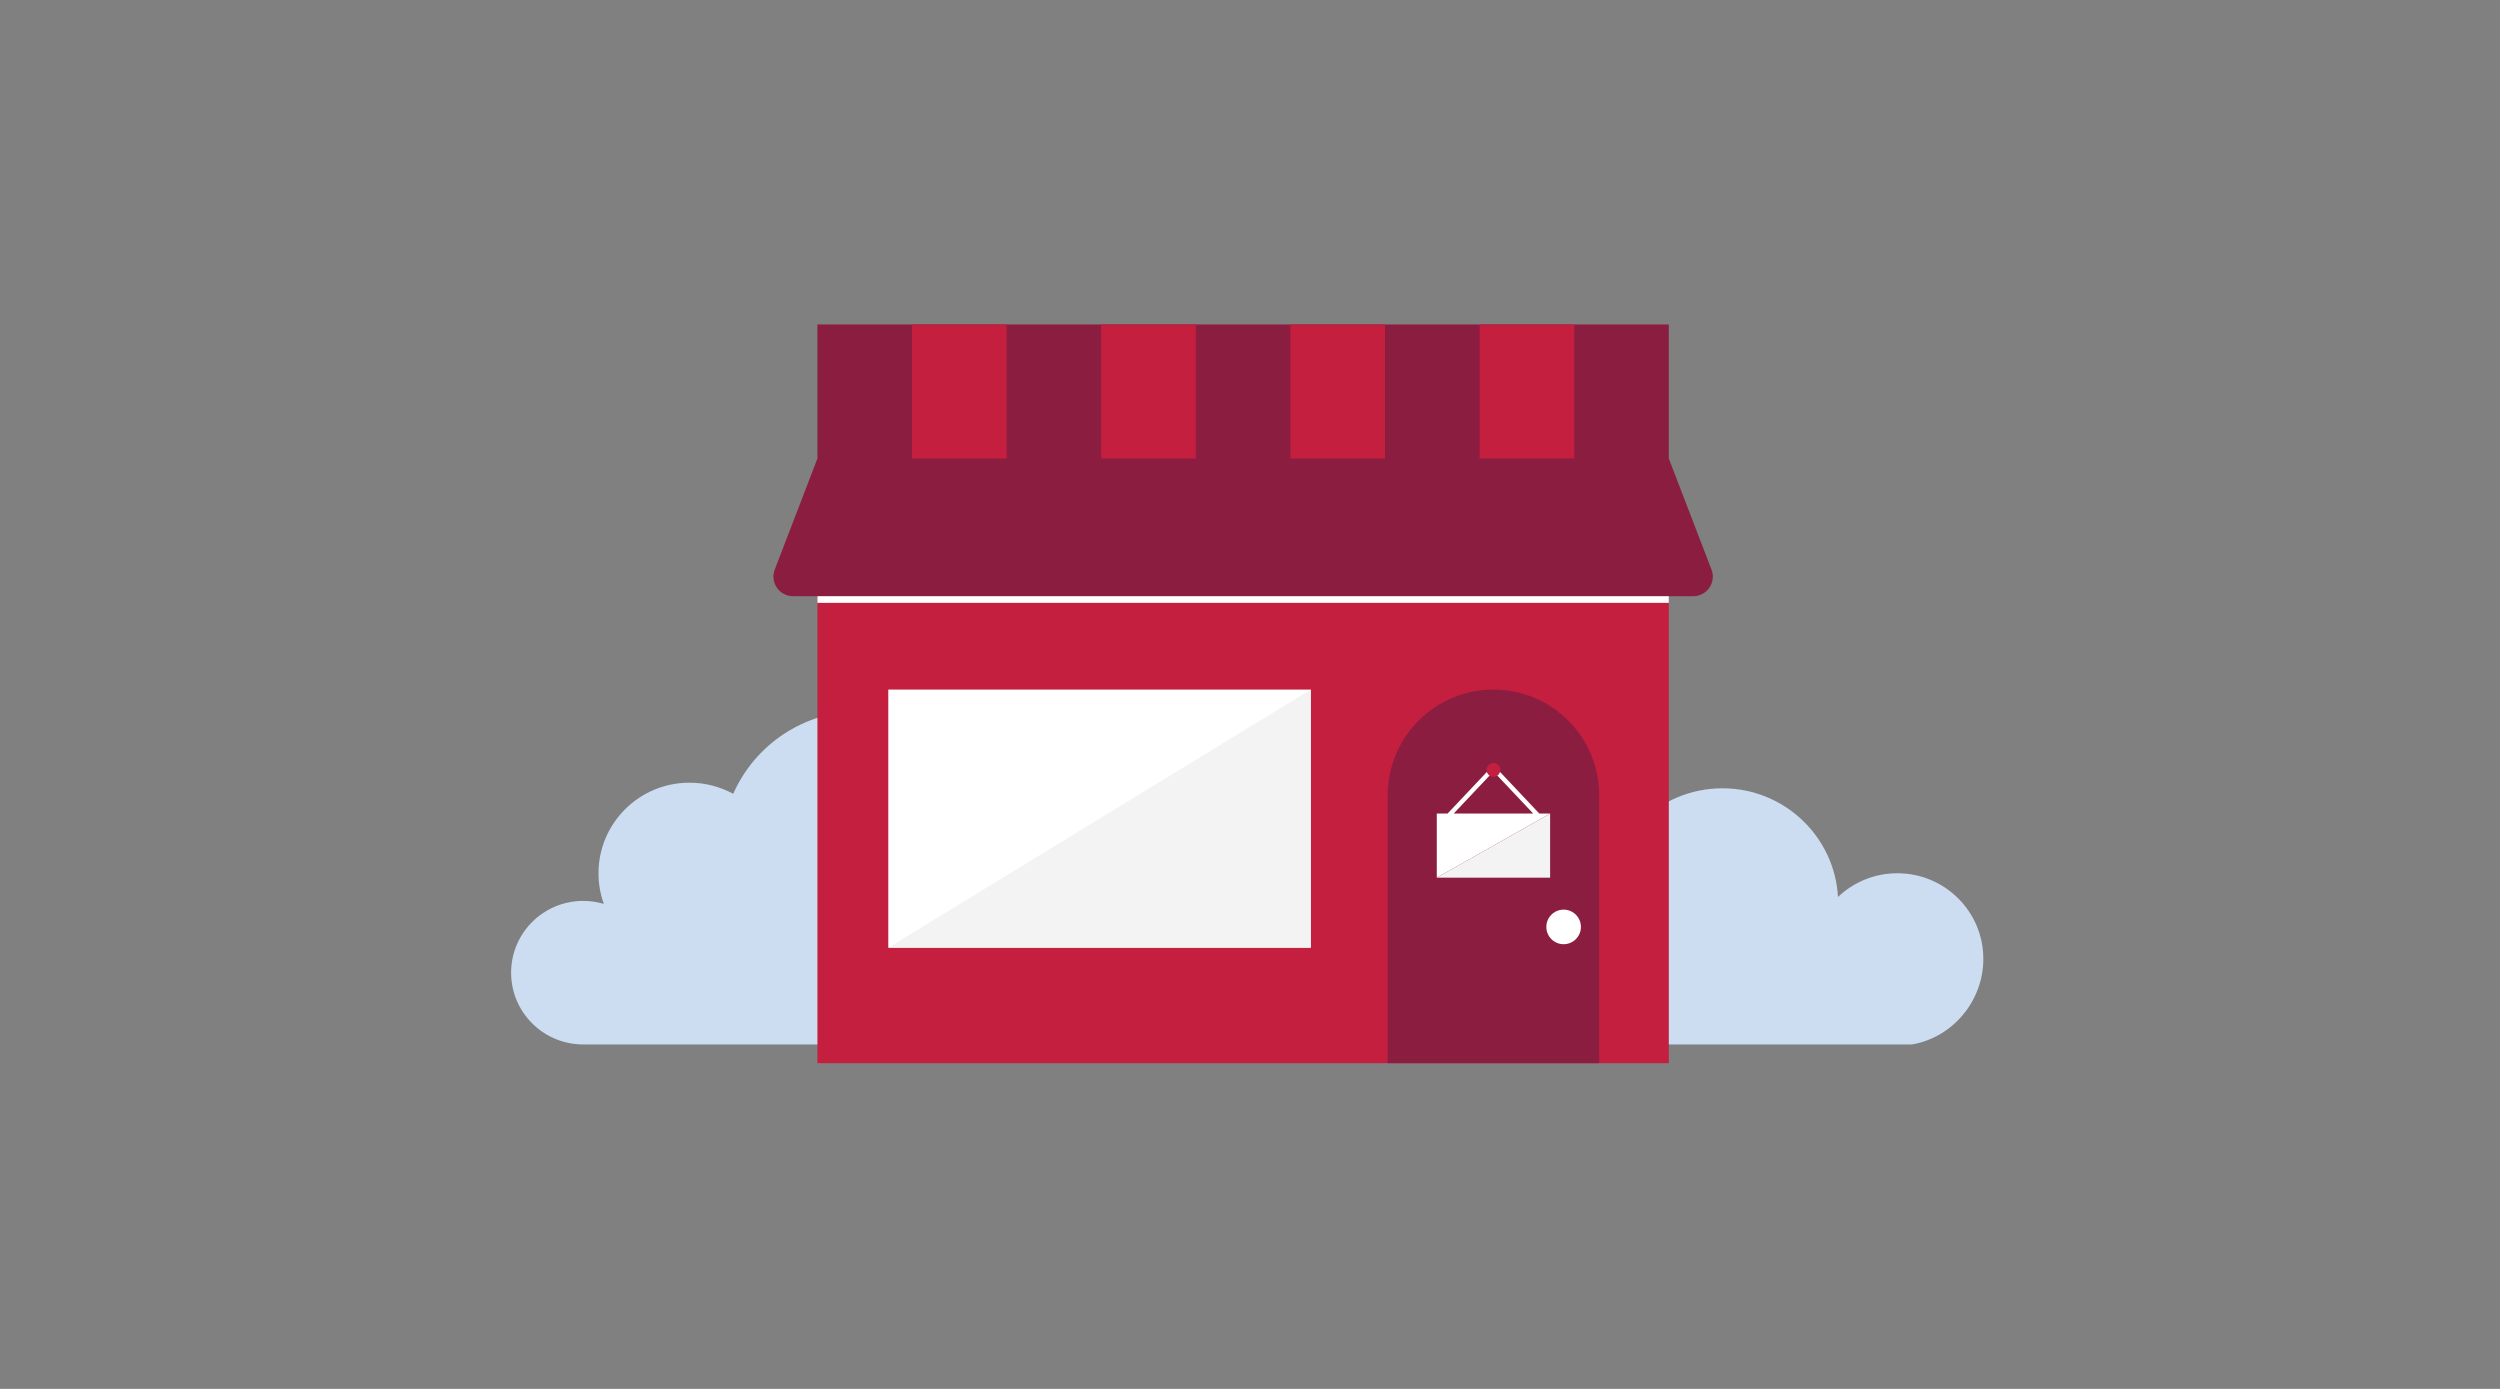 <?xml version="1.0" encoding="UTF-8"?>
<svg width="450px" height="250px" viewBox="0 0 450 250" version="1.1" xmlns="http://www.w3.org/2000/svg" xmlns:xlink="http://www.w3.org/1999/xlink">
    <rect x="0" y="0" width="450" height="250" fill="#808080" stroke="none"/>
    <!-- Generator: Sketch 62 (91390) - https://sketch.com -->
    <title>Illustrations/Blue/Places/store-two-450x250</title>
    <desc>Created with Sketch.</desc>
    <g id="Illustrations/Blue/Places/store-two-450x250" stroke="none" stroke-width="1" fill="none" fill-rule="evenodd">
        <path d="M310.037,141.894 C321.146,141.894 330.221,150.548 330.837,161.451 C333.615,158.811 337.377,157.186 341.521,157.186 C350.07,157.186 357,164.084 357,172.593 C357,180.203 351.456,186.748 344.171,188 L344.171,188 L286.505,188 C280.708,188 276.009,183.323 276.009,177.553 C276.009,171.783 280.708,167.106 286.505,167.106 C287.663,167.106 288.775,167.296 289.818,167.64 C289.418,166.036 289.202,164.36 289.202,162.633 C289.202,151.18 298.53,141.894 310.037,141.894 Z M154.873,128 C168.443,128 179.479,138.764 179.854,152.181 C182.421,150.894 185.32,150.164 188.391,150.164 C198.887,150.164 207.397,158.634 207.397,169.082 C207.397,179.53 198.887,188 188.391,188 L104.979,188 C97.811,188 92,182.216 92,175.081 C92,167.947 97.811,162.163 104.979,162.163 C106.27,162.163 107.516,162.354 108.693,162.703 C108.07,160.98 107.73,159.124 107.73,157.188 C107.73,148.184 115.062,140.885 124.108,140.885 C126.962,140.885 129.643,141.612 131.979,142.889 C135.846,134.124 144.639,128 154.873,128 Z" id="Bush" fill="#CCDDF2"></path>
        <g id="Art" transform="translate(139, 58)">
            <polygon id="Fill-6" fill="#C41F3E" points="8.138 133.372 161.386 133.372 161.386 49.319 8.138 49.319"></polygon>
            <g id="Group-26" transform="translate(0, 0.172)">
                <path d="M148.852,133.2 L110.791,133.2 L110.791,84.983 C110.791,74.473 119.311,65.952 129.821,65.952 C140.332,65.952 148.852,74.473 148.852,84.983 L148.852,133.2 Z" id="Fill-7" fill="#8B1D41"></path>
                <path d="M139.341,108.674 C139.341,106.955 140.735,105.561 142.454,105.561 C144.173,105.561 145.566,106.955 145.566,108.674 C145.566,110.393 144.173,111.786 142.454,111.786 C140.735,111.786 139.341,110.393 139.341,108.674" id="Fill-9" fill="#FFFFFF"></path>
                <path d="M129.821,80.687 L136.972,88.263 L122.67,88.263 L129.821,80.687 Z M138.072,88.263 L129.821,79.521 L121.57,88.263 L119.622,88.263 L119.622,99.809 L140.02,88.263 L138.072,88.263 Z" id="Fill-11" fill="#FFFFFF"></path>
                <polygon id="Fill-13" fill="#F2F3F2" points="140.02 88.263 140.02 99.808 119.622 99.808"></polygon>
                <path d="M169.07,44.354 L161.386,24.359 L161.386,0.228 L8.138,0.228 L8.138,24.359 L0.454,44.354 C-0.434,46.664 1.272,49.147 3.748,49.147 L165.777,49.147 C168.252,49.147 169.958,46.664 169.07,44.354" id="Fill-15" fill="#8B1D41"></path>
                <polygon id="Fill-17" fill="#FFFFFF" points="20.893 112.404 96.943 112.404 96.943 65.952 20.893 65.952"></polygon>
                <polygon id="Fill-19" fill="#F2F3F2" points="96.942 65.952 96.942 112.403 20.893 112.403"></polygon>
                <path d="M128.583,80.417 C128.583,79.733 129.137,79.179 129.821,79.179 C130.506,79.179 131.06,79.733 131.06,80.417 C131.06,81.101 130.506,81.656 129.821,81.656 C129.137,81.656 128.583,81.101 128.583,80.417" id="Fill-20" fill="#C41F3E"></path>
                <polygon id="Fill-21" fill="#C41F3E" points="25.166 24.359 42.193 24.359 42.193 0.228 25.166 0.228"></polygon>
                <polygon id="Fill-22" fill="#C41F3E" points="59.221 24.359 76.248 24.359 76.248 0.228 59.221 0.228"></polygon>
                <polygon id="Fill-23" fill="#C41F3E" points="93.276 24.359 110.304 24.359 110.304 0.228 93.276 0.228"></polygon>
                <polygon id="Fill-24" fill="#C41F3E" points="127.332 24.359 144.359 24.359 144.359 0.228 127.332 0.228"></polygon>
                <polygon id="Fill-25" fill="#FFFFFF" points="161.385 50.347 8.136 50.347 8.14 49.147 161.388 49.147"></polygon>
            </g>
        </g>
    </g>
</svg>